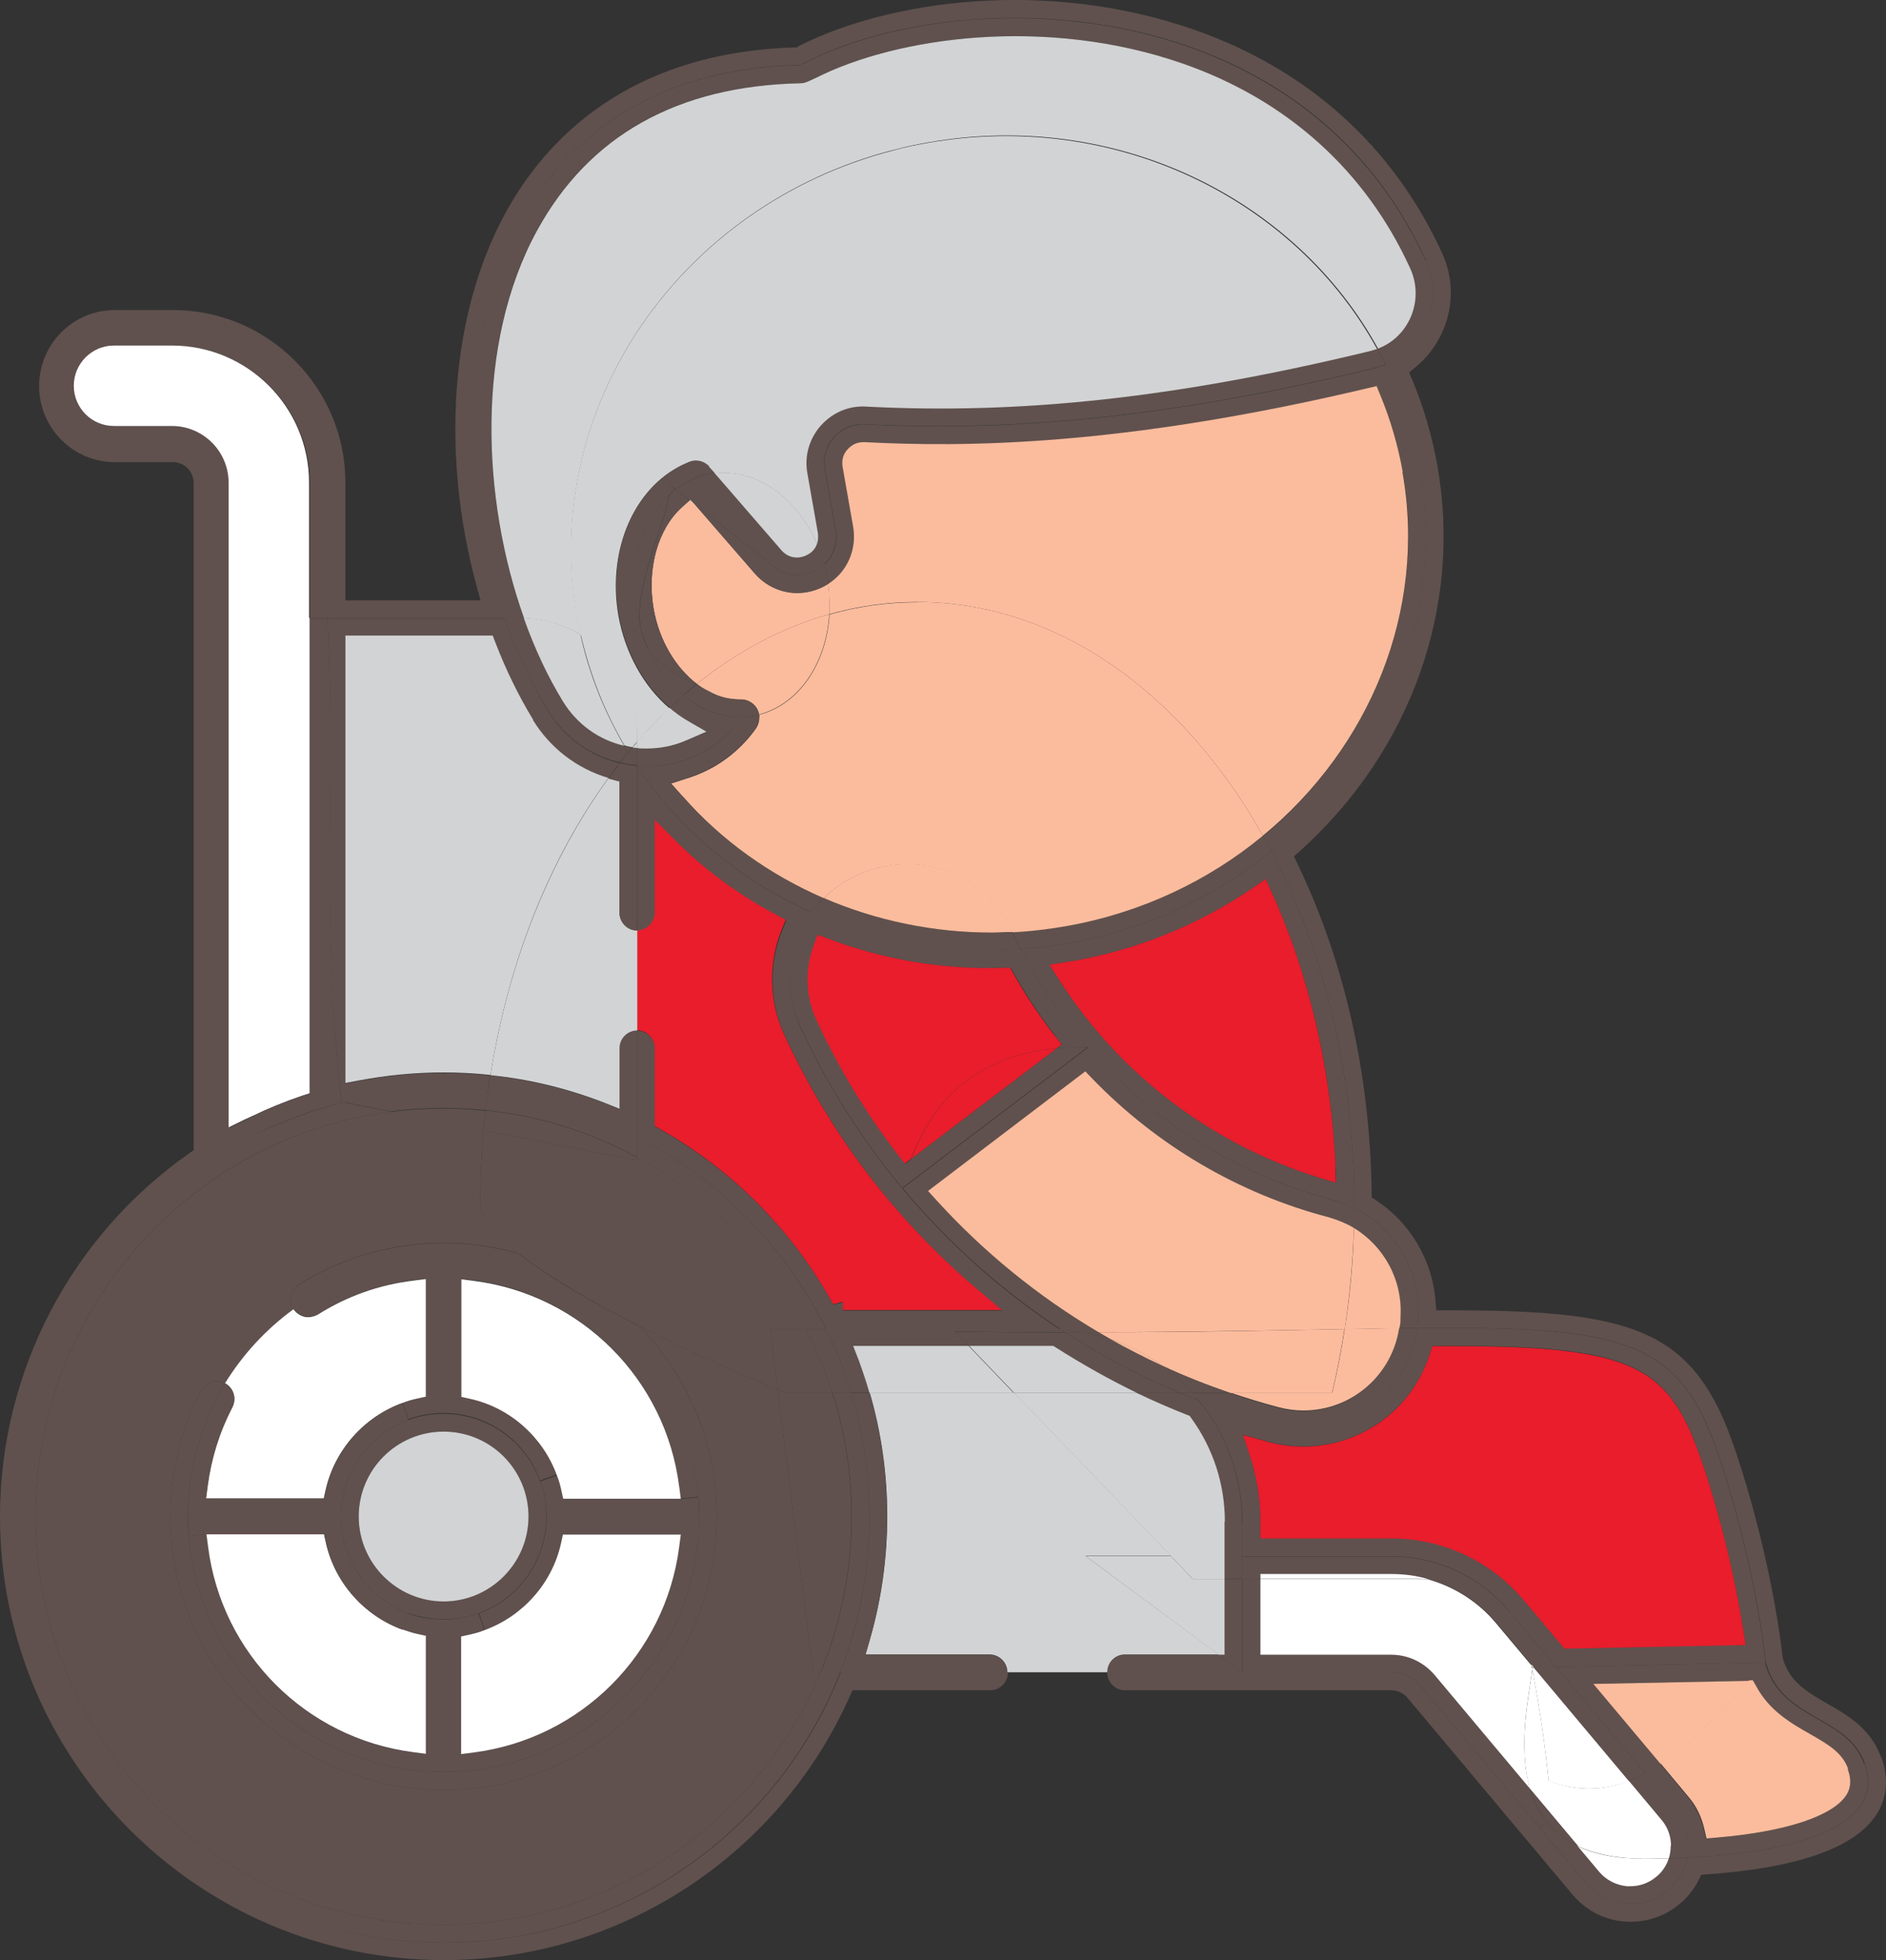 <?xml version="1.0" encoding="UTF-8"?><svg id="Layer_2" xmlns="http://www.w3.org/2000/svg" viewBox="0 0 67.98 70.62"><rect x="0" y="0" width="67.98" height="70.62" fill="#333333" stroke="none"/><defs><style>.cls-1{fill:#e91d2c;}.cls-2{fill:#60514e;}.cls-3{fill:#d2d3d4;}.cls-4{fill:#fff;}.cls-5{fill:#fbbc9d;}</style></defs><g id="Layer_1-2"><g id="uuid-099972ef-c520-4009-8735-608c645f9f7b"><path class="cls-2" d="M67.81,63.3c.35.97.09,1.68-.19,2.1-.78,1.18-2.83,1.9-6.07,2.13l-.23.02-.1.2c-.17.33-.4.62-.68.85-.56.47-1.27.69-2,.63-.73-.06-1.39-.41-1.86-.97l-5.95-7.09c-.14-.17-.36-.27-.58-.27h-9.6c-.36,0-.64-.29-.64-.64h10.24c.41,0,.8.18,1.07.5l4.28,5.1,1.67,1.99c.74.88,2.06,1,2.95.26.37-.32.61-.73.7-1.18,3.47-.17,7.27-.97,6.39-3.41-.62-1.72-3-1.53-3.56-3.62-.39-3.43-1.5-7.15-2.11-8.54-1.4-3.18-3.66-3.58-10.45-3.51,0-.08.02-.16.02-.24v-.08c.12-1.7-.81-3.28-2.3-4.01v-.17c0-4.73-1.1-9.11-2.98-12.67.11-.09.22-.18.33-.28,3.86-3.3,5.93-8.35,5.01-13.53-.23-1.34-.66-2.6-1.23-3.76,1.43-.59,2.12-2.28,1.45-3.74C48.03,2,40.31.1,34.33.77h0c-2.02.22-3.84.74-5.22,1.44-.09.04-.18.08-.26.13h0c-11.6.25-13.43,11.9-10.64,19.93h-7.04v-4.87c0-2.72-2.22-4.94-4.94-4.94h-2.09c-.8,0-1.45.65-1.45,1.45s.65,1.45,1.45,1.45h2.09c1.12,0,2.04.91,2.04,2.04v23.23l.59-.29c.07-.04.14-.07.22-.1l.28.57c-5.14,2.48-8.69,7.74-8.69,13.83,0,8.48,6.87,15.35,15.35,15.35,6.49,0,12.04-4.03,14.28-9.73h6.03c0,.35-.29.64-.64.64h-4.96l-.11.24c-2.58,5.76-8.31,9.48-14.6,9.48-8.85.01-16.02-7.17-16.02-15.98,0-5.19,2.54-10.08,6.81-13.08l.17-.12v-24.04c0-.42-.34-.75-.75-.75h-2.09c-1.51,0-2.73-1.23-2.73-2.74s1.22-2.74,2.73-2.74h2.09c3.43,0,6.22,2.79,6.22,6.22v4.24h4.87l-.14-.51c-1.31-4.82-.93-9.84,1.03-13.43,1.42-2.61,4.38-5.78,10.39-5.98h.12l.07-.05.04-.02c3.24-1.63,8.9-2.43,14.24-.56,4.08,1.43,7.16,4.21,8.91,8.04.43.94.42,2.01-.04,2.94-.22.46-.53.85-.92,1.17l-.23.19.12.28c.41.99.71,2.02.9,3.08.9,5.09-.95,10.27-4.94,13.87l-.23.2.13.28c1.69,3.5,2.61,7.58,2.67,11.8v.21l.18.12c1.21.8,2,2.14,2.12,3.58l.03.37h.49c6.09,0,8.38.58,9.85,3.9.62,1.41,1.74,5.13,2.15,8.63l.02.07c.25.8.87,1.16,1.58,1.57.74.42,1.57.9,1.94,1.93h0Z"/><path class="cls-2" d="M67.2,63.52c.89,2.44-2.92,3.24-6.39,3.41.13-.6-.02-1.26-.45-1.77l-1.07-1.27c.19-.1.37-.21.55-.34l1,1.2c.28.33.47.73.57,1.15l.08.35.35-.03c2.47-.22,4.18-.78,4.68-1.52.11-.17.24-.45.06-.95-.21-.58-.73-.88-1.38-1.25-.65-.37-1.45-.83-1.93-1.72l-.12-.22h-.15c.21-.22.41-.44.62-.65.56,2.09,2.94,1.9,3.56,3.62h.02Z"/><path class="cls-5" d="M66.6,63.74c.18.5.05.78-.06.95-.5.75-2.2,1.31-4.68,1.52l-.35.03-.08-.35c-.1-.43-.29-.83-.57-1.15l-1-1.2c1.14-.77,2.17-1.92,3.17-3h.15l.12.21c.47.89,1.28,1.35,1.93,1.72.65.37,1.17.67,1.38,1.25v.02Z"/><path class="cls-2" d="M63.64,59.9l-7.56.16-1.66-1.99c-1.06-1.27-2.62-2-4.28-2h-5.36v-1.21c0-1.67-.59-3.2-1.56-4.4.88.34,1.77.63,2.69.87,2.44.64,4.86-1.01,5.17-3.48,6.79-.06,9.05.33,10.45,3.51.61,1.38,1.72,5.11,2.11,8.54ZM62.92,59.27l-.07-.46c-.48-3.06-1.4-6.05-1.9-7.19-1.14-2.6-2.75-3.16-9.02-3.13h-.3l-.09.28c-.31,1-.93,1.84-1.78,2.45-.82.59-1.78.89-2.78.89-.41,0-.83-.05-1.23-.16l-.95-.26.24.71c.26.78.39,1.6.39,2.41v.61h4.72c1.84,0,3.58.81,4.77,2.22l1.47,1.75,6.53-.13h0Z"/><path class="cls-2" d="M56.09,60.06l7.56-.16c-.21.21-.41.43-.62.66l-5.59.11,2.42,2.88c-.18.12-.36.24-.55.34,0,0-3.22-3.83-3.22-3.83Z"/><path class="cls-5" d="M57.44,60.67l5.59-.11c-1,1.08-2.03,2.23-3.17,3l-2.42-2.88h0Z"/><path class="cls-1" d="M62.85,58.81l.07.46-6.53.13-1.47-1.75c-1.19-1.41-2.92-2.22-4.77-2.22h-4.72v-.61c0-.82-.13-1.63-.39-2.41l-.24-.71.95.26c.4.11.82.16,1.23.16,1,0,1.96-.31,2.78-.89.85-.61,1.46-1.45,1.78-2.45l.09-.28h.3c6.28-.02,7.88.54,9.02,3.13.5,1.14,1.43,4.13,1.9,7.19h0Z"/><path class="cls-2" d="M60.37,65.16c.43.51.57,1.17.45,1.77-.22.01-.45.02-.67.03.05-.14.07-.3.07-.45,0-.24-.06-.6-.34-.93l-1.18-1.41c.21-.08.41-.17.6-.28,0,0,1.07,1.27,1.07,1.27Z"/><path class="cls-2" d="M60.15,66.96c.22,0,.45-.02.67-.03-.09.45-.33.86-.7,1.18-.89.74-2.21.63-2.95-.26l-1.67-1.99.26-.22c.28.35.64.64,1.12.87l.78.93c.25.3.6.48.99.51h.13c.34,0,.67-.12.93-.34h0c.21-.18.36-.41.45-.66h0Z"/><path class="cls-4" d="M60.22,66.51c0,.15-.02.31-.07.45-.29,0-.58.01-.86.01-1.01,0-1.8-.17-2.41-.45l-1.73-2.06c-.45-1.53-.04-3.37.08-4.3,0,.04.02.09.03.13.24,1.28.43,2.57.56,3.87,1.05.4,2,.35,2.89,0l1.18,1.41c.28.33.34.69.34.93h-.01Z"/><path class="cls-4" d="M60.15,66.96c-.08.25-.23.48-.45.66h0c-.26.22-.59.34-.93.34h-.13c-.39-.04-.74-.22-.99-.51l-.78-.93c.61.29,1.39.45,2.41.45.28,0,.57,0,.86-.01h.01Z"/><path class="cls-2" d="M56.09,60.06l3.22,3.83c-.2.11-.4.2-.6.28l-3.44-4.1.82-.02h0Z"/><path class="cls-4" d="M55.27,60.07l3.44,4.1c-.88.34-1.84.39-2.89,0-.13-1.3-.32-2.59-.56-3.87,0-.05-.02-.09-.03-.13,0-.03,0-.05,0-.08h.03v-.02Z"/><path class="cls-2" d="M55.15,64.45l1.73,2.06c-.48-.22-.84-.52-1.12-.87-.29-.36-.48-.76-.61-1.19Z"/><path class="cls-2" d="M54.42,58.07l1.66,1.99-.82.02-.08-.1c-.46-1.7-1.94-2.92-3.69-3.07-.43-.12-.89-.19-1.35-.19h-4.72v.17h-.64v-.81h5.36c1.65,0,3.22.73,4.28,2h0Z"/><path class="cls-2" d="M55.76,65.64l-.26.22-4.28-5.1c-.27-.32-.66-.5-1.07-.5h-5.36v-3.37h.64v2.73h4.72c.6,0,1.17.27,1.56.73l3.44,4.1c.12.43.32.84.61,1.19Z"/><path class="cls-4" d="M55.27,60.07h-.03s0,.05,0,.08c0-.06-.03-.12-.04-.18,0,0,.08.1.08.1Z"/><path class="cls-4" d="M55.19,59.97c.02.06.03.12.04.18-.12.93-.53,2.76-.08,4.3l-3.44-4.1c-.39-.46-.96-.73-1.56-.73h-4.72v-2.73h5.72c.12,0,.23,0,.35.02.94.27,1.79.81,2.43,1.58l1.25,1.49h.01Z"/><path class="cls-2" d="M55.19,59.97l-1.25-1.49c-.64-.77-1.49-1.31-2.43-1.58,1.75.15,3.23,1.37,3.69,3.07h0Z"/><path class="cls-2" d="M51.4,9.38c.66,1.46-.03,3.15-1.45,3.74-.09-.19-.19-.38-.29-.56.5-.19.9-.57,1.14-1.05.28-.58.29-1.25.02-1.84-1.61-3.51-4.43-6.06-8.17-7.37-4.96-1.74-10.35-.96-13.24.5l-.11.05c-.17.08-.31.15-.45.15-4.44.09-7.64,1.89-9.51,5.32-2.22,4.07-1.98,9.67-.46,13.96h-.69c-2.78-8.03-.95-19.68,10.64-19.93h0c.09-.04.17-.08.26-.12,1.39-.7,3.2-1.22,5.22-1.45h0c5.98-.67,13.7,1.24,17.08,8.62v-.02Z"/><path class="cls-4" d="M51.5,56.9c-.12,0-.23-.02-.35-.02h-5.72v-.17h4.72c.46,0,.92.06,1.35.19Z"/><path class="cls-2" d="M51.18,16.88c.91,5.18-1.15,10.22-5.01,13.53-.11.09-.22.18-.33.28-.1-.19-.21-.38-.31-.57,3.83-3.16,5.91-8.08,5.03-13.11-.17-.95-.44-1.88-.81-2.77l-.13-.32-.34.08c-8.94,2.12-14.63,2.12-18.12,1.94-.23-.01-.45.08-.61.26-.15.17-.22.4-.18.63l.38,2.16c.14.82-.21,1.62-.9,2.06,0-.07-.02-.15-.03-.22-.03-.17-.06-.33-.11-.49.32-.29.5-.73.41-1.25l-.38-2.17c-.16-.88.55-1.68,1.45-1.63.22.01.44.02.66.03.67.03,1.32.04,1.98.04,5.65,0,10.88-.92,15.71-2.09.15-.04.29-.08.42-.14.57,1.16.99,2.42,1.23,3.76h0Z"/><path class="cls-2" d="M48.81,43.52c1.49.73,2.42,2.31,2.3,4.01v.08c0,.08,0,.16-.02.24h-.65c.02-.09.03-.19.03-.28v-.11c.1-1.33-.58-2.57-1.67-3.23,0-.24,0-.48,0-.73v.02Z"/><path class="cls-3" d="M32.21,5.4h0c-7.7,1.98-12.74,9.27-11.41,16.84.04.21.08.42.13.63-.6-.36-1.3-.57-2.04-.59-1.53-4.29-1.76-9.89.46-13.96,1.87-3.43,5.07-5.23,9.51-5.32.14,0,.28-.07.45-.15l.11-.05c2.89-1.46,8.27-2.24,13.24-.5,3.74,1.31,6.57,3.86,8.17,7.37.27.59.26,1.26-.02,1.84-.24.49-.64.86-1.14,1.05-2.99-5.44-9.46-8.62-16.21-7.43-.42.07-.83.16-1.23.27h-.02Z"/><path class="cls-2" d="M50.43,47.86h.65c-.31,2.47-2.74,4.12-5.17,3.48-.92-.24-1.81-.53-2.69-.87-.07-.09-.15-.18-.23-.27h1.36c.57.19,1.14.37,1.72.52.3.08.6.12.9.12.72,0,1.43-.22,2.03-.65.77-.56,1.28-1.39,1.42-2.31v-.02Z"/><path class="cls-5" d="M50.55,17c.89,5.03-1.19,9.95-5.03,13.11-2.88-5.12-7.39-8.42-12.46-8.42-1.09,0-2.15.15-3.17.44.02-.35,0-.72-.04-1.09.69-.44,1.04-1.24.9-2.06l-.38-2.16c-.04-.23.02-.46.18-.63.16-.18.37-.27.61-.26,3.5.18,9.18.18,18.12-1.94l.34-.08.13.32c.37.89.64,1.82.81,2.77h-.01Z"/><path class="cls-5" d="M48.8,44.24c1.09.66,1.77,1.89,1.68,3.23v.11c0,.09-.02.19-.04.28-.62,0-1.28.02-1.97.03.19-1.18.3-2.4.33-3.65Z"/><path class="cls-5" d="M50.43,47.86c-.14.92-.65,1.76-1.42,2.31-.6.43-1.31.65-2.03.65-.3,0-.6-.04-.9-.12-.58-.15-1.15-.33-1.72-.52h3.66c.18-.75.33-1.52.45-2.3.7,0,1.35-.02,1.97-.03h-.01Z"/><path class="cls-2" d="M49.95,13.12c-.13.06-.28.11-.42.14-4.83,1.17-10.06,2.09-15.71,2.09-.66,0-1.31-.01-1.98-.04-.22,0-.44-.02-.66-.03-.9-.05-1.61.75-1.45,1.63l.38,2.17c.09.52-.09.96-.41,1.25-.07-.26-.15-.5-.26-.74.05-.12.06-.26.03-.4l-.38-2.16c-.11-.62.07-1.24.48-1.7.42-.47,1.01-.72,1.64-.69,5.62.29,11.22-.32,18.16-2,.09-.02.19-.05.28-.09.1.18.2.37.29.56h0Z"/><path class="cls-3" d="M49.66,12.56c-.09.04-.18.06-.28.09-6.94,1.68-12.54,2.29-18.16,2-.63-.04-1.22.22-1.64.69-.41.47-.59,1.09-.48,1.7l.38,2.16c.02.14.01.28-.03.4-.72-1.66-2.19-2.73-3.69-2.54l-.21-.23c-.19-.22-.49-.28-.75-.16-1.89.76-2.93,3.08-2.51,5.51.24,1.35.91,2.55,1.84,3.34-.41.38-.8.79-1.17,1.23v-.27c0-1.53-.82-2.86-2.04-3.59-.05-.21-.09-.42-.13-.63-1.33-7.57,3.71-14.86,11.41-16.84h0c.4-.11.82-.2,1.23-.27,6.75-1.19,13.22,1.99,16.21,7.43l.02-.02Z"/><path class="cls-2" d="M48.81,43.35v.17c-.24-.11-.49-.21-.75-.28-3.47-.92-6.54-2.86-8.86-5.51-.94-1.07-1.74-2.26-2.41-3.54.58-.04,1.16-.11,1.74-.21,2.79-.49,5.27-1.67,7.3-3.31,1.87,3.56,2.98,7.94,2.98,12.67h0ZM48.16,42.61l-.02-.57c-.15-3.53-.96-6.96-2.32-9.93l-.2-.44-.4.28c-1.97,1.36-4.18,2.26-6.57,2.68-.05,0-.11.02-.16.02l-.66.11.33.52c2.2,3.44,5.56,5.98,9.45,7.17l.54.16h0Z"/><path class="cls-2" d="M48.81,43.52c0,.24,0,.49,0,.73-.28-.17-.58-.3-.9-.38-3.24-.86-6.19-2.58-8.53-5l-.25-.26-5.67,4.31.3.33c1.71,1.88,3.68,3.48,5.85,4.76h-.52c-.27-.05-.55-.09-.83-.1-2.14-1.41-4.07-3.12-5.72-5.1l6.68-5.07c2.31,2.65,5.39,4.59,8.86,5.51.26.07.51.16.75.28h0Z"/><path class="cls-5" d="M48.8,44.24c-.04,1.25-.15,2.46-.33,3.65-2.45.04-5.37.1-8.87.11-2.17-1.28-4.14-2.88-5.85-4.76l-.3-.33,5.67-4.31.25.26c2.34,2.42,5.29,4.15,8.53,5,.32.09.63.22.9.38Z"/><path class="cls-1" d="M48.13,42.04l.02.57-.54-.16c-3.9-1.19-7.26-3.73-9.45-7.17l-.33-.52.66-.11s.11-.02.16-.02c2.39-.42,4.6-1.33,6.57-2.68l.4-.28.2.44c1.36,2.97,2.16,6.4,2.32,9.93h0Z"/><path class="cls-5" d="M48.46,47.89c-.12.78-.27,1.55-.45,2.3h-3.66c-.84-.29-1.66-.61-2.45-.98-.57-.41-1.21-.74-1.89-.97-.14-.08-.28-.16-.41-.24,3.5,0,6.42-.07,8.87-.11h0Z"/><path class="cls-2" d="M45.52,30.1c.11.19.21.38.31.57-2.03,1.64-4.51,2.82-7.3,3.31-.58.1-1.16.17-1.74.21-.11-.2-.21-.41-.3-.62.64-.03,1.29-.1,1.93-.22,2.72-.48,5.14-1.64,7.1-3.26h0Z"/><polygon class="cls-2" points="44.78 56.89 44.78 60.26 43.92 59.62 44.14 59.62 44.14 56.89 44.78 56.89"/><rect class="cls-2" x="44.14" y="56.07" width=".64" height=".81"/><path class="cls-2" d="M44.78,54.86v1.21h-.64v-1.25c0-1.35-.42-2.63-1.2-3.71l-.07-.1-.11-.04c-.6-.24-1.2-.5-1.79-.78h1.56c.23.09.45.18.68.27.98,1.2,1.56,2.73,1.56,4.4h0Z"/><path class="cls-2" d="M44.78,60.26h-4.87c0-.35.29-.64.64-.64h3.37l.87.64h0Z"/><path class="cls-5" d="M33.06,21.69c5.07,0,9.58,3.3,12.46,8.42-1.96,1.62-4.38,2.78-7.1,3.26-.64.11-1.29.19-1.93.22,0-.02-.02-.05-.04-.07-.83-1.8-2.83-2.74-4.75-2.26-.03,0-.05.01-.08.02-.77.19-1.42.58-1.93,1.09-1.94-.84-3.69-2.08-5.09-3.68l-.41-.46.59-.19c1-.31,1.85-.93,2.46-1.78.09-.13.13-.27.13-.43v-.08c1.43-.37,2.42-1.84,2.53-3.61,1.02-.29,2.08-.44,3.17-.44h0Z"/><path class="cls-2" d="M44.35,50.19h-1.36c-.33-.36-.7-.69-1.1-.98.8.37,1.62.7,2.45.98h0Z"/><polygon class="cls-3" points="44.14 56.89 44.14 59.62 43.92 59.62 39.14 56.07 42.21 56.07 42.99 56.89 44.14 56.89"/><polygon class="cls-3" points="44.14 56.07 44.14 56.89 42.99 56.89 42.21 56.07 44.14 56.07"/><path class="cls-3" d="M44.14,54.82v1.25h-1.93l-5.65-5.88h4.42c.59.28,1.18.54,1.79.78l.11.04.07.1c.78,1.08,1.2,2.37,1.2,3.71h0Z"/><path class="cls-3" d="M39.14,56.07l4.78,3.54h-3.37c-.36,0-.64.29-.64.64h-3.6c0-.35-.29-.64-.64-.64h-4.47l.15-.52c.42-1.45.63-2.95.63-4.46s-.21-3.01-.63-4.45h5.21l5.65,5.88h-3.07Z"/><path class="cls-2" d="M42.99,50.19c.08.09.16.18.23.27-.23-.09-.45-.18-.68-.27h.45Z"/><path class="cls-2" d="M42.99,50.19h-.45c-1.45-.61-2.84-1.34-4.15-2.19h.68c.32.06.63.14.94.24.62.35,1.24.67,1.89.97.4.29.76.62,1.1.98h0Z"/><path class="cls-2" d="M42.54,50.19h-1.56c-1.01-.48-1.99-1.03-2.93-1.64l-.1-.06h-3.03l-.49-.51c1.39.02,2.72.03,3.97.03,1.31.85,2.7,1.58,4.15,2.19h-.01Z"/><path class="cls-3" d="M40.98,50.19h-4.42l-1.63-1.7h3.03l.1.06c.94.6,1.92,1.15,2.93,1.64h0Z"/><path class="cls-5" d="M40.01,48.24c.68.22,1.32.55,1.89.97-.64-.3-1.27-.62-1.89-.97Z"/><path class="cls-2" d="M39.59,48c.13.08.28.16.41.24-.3-.1-.62-.18-.94-.24h.53Z"/><path class="cls-2" d="M39.2,37.73l-6.68,5.07c.09-.37.2-.72.33-1.05l5.24-3.98c.35-.04.73-.05,1.11-.04Z"/><path class="cls-2" d="M39.2,37.73c-.39,0-.76,0-1.11.04l.19-.14-.25-.32c-.54-.7-1.04-1.45-1.48-2.23l-.12-.21h-.25c-2.17.08-4.31-.29-6.31-1.04l-.38-.14-.14.38c-.32.87-.29,1.86.1,2.7.8,1.72,1.78,3.35,2.93,4.84l.25.32.23-.17c-.13.33-.23.68-.33,1.05-1.45-1.74-2.69-3.68-3.66-5.78-.66-1.43-.44-3,.4-4.17,2.28,1.03,4.87,1.51,7.53,1.33.66,1.28,1.47,2.47,2.41,3.54h0Z"/><path class="cls-2" d="M39.07,48h-.68s-.1-.07-.15-.1c.28.02.56.05.83.1Z"/><path class="cls-2" d="M38.24,47.9s.1.07.15.1c-1.25,0-2.57,0-3.97-.03l.49.51h-4.16l.21.54c.14.38.27.77.38,1.16h-.66c-.24-.8-.54-1.57-.91-2.3h8.03c.15,0,.29,0,.43,0h0Z"/><path class="cls-1" d="M38.02,37.31l.25.32-.19.14c-2.64.25-4.35,1.62-5.24,3.98l-.23.17-.25-.32c-1.15-1.49-2.13-3.12-2.93-4.84-.39-.84-.43-1.82-.1-2.7l.14-.38.38.14c2.01.76,4.14,1.12,6.31,1.05h.25l.12.21c.43.77.93,1.52,1.48,2.23h0Z"/><path class="cls-2" d="M38.24,47.9c-.14,0-.29,0-.43,0h-8.03c-1.46-2.98-3.86-5.41-6.81-6.92v-3.84c.35,0,.64.29.64.64v2.81l.21.12c2.62,1.48,4.77,3.66,6.22,6.3l.35-.09v.3h5.73l-.84-.71c-2.98-2.53-5.33-5.62-6.99-9.19-.55-1.19-.59-2.58-.09-3.81l.14-.34-.32-.17c-1.37-.73-2.62-1.65-3.71-2.74l-.69-.69v3.34c0,.35-.29.64-.64.64v-5.92c1.54,2.3,3.73,4.11,6.29,5.25-.83,1.16-1.05,2.74-.4,4.17.97,2.1,2.21,4.04,3.66,5.78,1.65,1.97,3.57,3.69,5.72,5.1v-.02Z"/><path class="cls-1" d="M38.09,37.77l-5.24,3.98c.88-2.36,2.59-3.73,5.24-3.98Z"/><path class="cls-2" d="M36.49,33.58c.09.21.2.42.3.62-2.67.18-5.25-.3-7.53-1.33.13-.18.27-.35.43-.51,1.88.81,3.94,1.24,6.04,1.24.25,0,.51,0,.76-.02Z"/><path class="cls-3" d="M36.55,50.19h-5.21c-.11-.39-.24-.77-.38-1.16l-.21-.54h4.16l1.63,1.7h0Z"/><path class="cls-5" d="M36.46,33.51s.02.05.04.07c-.25,0-.51.02-.76.02-2.1,0-4.16-.43-6.04-1.24.51-.52,1.17-.9,1.93-1.09.03,0,.05-.02.08-.02,1.92-.48,3.92.46,4.75,2.26Z"/><path class="cls-2" d="M36.31,60.26h-6.03c.69-1.74,1.06-3.64,1.06-5.62,0-1.55-.23-3.04-.66-4.45h.66c.42,1.44.63,2.93.63,4.45s-.21,3.01-.63,4.46l-.15.52h4.47c.35,0,.64.29.64.64h0Z"/><path class="cls-1" d="M36.11,47.2h-5.73v-.3l-.35.09c-1.45-2.64-3.6-4.82-6.22-6.3l-.21-.12v-2.81c0-.35-.29-.64-.64-.64v-3.6c.35,0,.64-.29.64-.64v-3.34l.69.69c1.08,1.09,2.33,2.01,3.71,2.74l.32.17-.14.34c-.5,1.23-.46,2.62.09,3.81,1.65,3.57,4,6.66,6.99,9.19l.84.71h0Z"/><path class="cls-2" d="M30.68,50.19c.43,1.41.66,2.9.66,4.45,0,1.99-.38,3.88-1.06,5.62h-.7c.72-1.73,1.12-3.63,1.12-5.62,0-1.55-.24-3.05-.69-4.45h.68-.01Z"/><path class="cls-2" d="M30.68,50.19h-.68c-.25-.8-.57-1.57-.95-2.3h.73c.36.74.67,1.51.91,2.3h0Z"/><path class="cls-2" d="M29.58,60.26h.7c-2.24,5.69-7.79,9.73-14.28,9.73-8.48,0-15.35-6.87-15.35-15.35,0-6.09,3.55-11.35,8.69-13.83.97-.46,1.99-.83,3.05-1.09l1.7.33c-7.22.93-12.81,7.12-12.81,14.59,0,8.11,6.6,14.71,14.7,14.71,6.12,0,11.38-3.76,13.59-9.09h.01Z"/><path class="cls-2" d="M30,50.19c.45,1.4.69,2.9.69,4.45,0,1.99-.4,3.89-1.12,5.62h-.26l-1.28-10.19c.19.08.29.12.29.12h1.68Z"/><path class="cls-2" d="M30,50.19h-1.68s-.11-.04-.29-.12l-.27-2.18h1.29c.38.73.7,1.5.95,2.3Z"/><path class="cls-5" d="M29.85,21.04c.05.37.06.74.04,1.09-1.71.48-3.31,1.34-4.77,2.51-.76-.58-1.36-1.56-1.56-2.71-.25-1.44.15-2.87,1.02-3.66l.28-.25.17.13,2.17,2.5c.39.45.95.71,1.53.71.31,0,.6-.07.89-.2.08-.04.16-.08.23-.13h0Z"/><path class="cls-2" d="M29.82,20.82c.01.07.02.15.03.22-.07.05-.15.09-.23.13-.28.13-.58.2-.89.2-.58,0-1.14-.26-1.53-.71l-2.17-2.5,2.66,2.07c.58.67,1.48.59,2.02.1.05.16.08.32.11.49Z"/><path class="cls-2" d="M29.77,47.89h-.73c-1.36-2.62-3.49-4.79-6.08-6.19v-.73c2.95,1.51,5.35,3.94,6.81,6.92Z"/><path class="cls-2" d="M24.6,28.68c1.4,1.6,3.15,2.84,5.09,3.68-.16.16-.3.33-.43.51-2.56-1.14-4.75-2.96-6.29-5.25v-.03c1.39.12,2.84-.44,3.75-1.72v-.04c.14,0,.28-.01.42-.04.07-.01.15-.03.22-.05v.08c0,.16-.04.3-.13.43-.61.85-1.46,1.46-2.46,1.78l-.59.19.41.46h.01Z"/><path class="cls-2" d="M29.31,60.26h.26c-2.21,5.33-7.47,9.09-13.59,9.09-8.11,0-14.7-6.6-14.7-14.71,0-7.47,5.59-13.65,12.81-14.59l3.34.66c-.08.86-.12,1.74-.12,2.63,0,.53.54,1.16,1.38,1.82-.86-.25-1.77-.38-2.7-.38-1.85,0-3.64.52-5.21,1.49-.3.19-.39.59-.2.88,0,0,0,0,.01.02-.99.72-1.83,1.63-2.47,2.67,0,0-.01,0-.02,0-.09-.05-.19-.07-.29-.07-.23,0-.46.13-.57.35-.72,1.39-1.1,2.95-1.1,4.52,0,5.43,4.42,9.85,9.85,9.85s9.85-4.42,9.85-9.85c0-2.66-1.06-5.08-2.79-6.85,2.14,1.08,4.23,1.97,4.98,2.28l1.28,10.19h0Z"/><path class="cls-2" d="M29.45,19.59c.1.23.19.48.26.74-.53.49-1.44.57-2.02-.1l-2.66-2.07-.14-.16-.03.03-.51-.4c.37-.29.79-.48,1.26-.57.05,0,.1-.02.15-.02l2.41,2.78c.23.26.57.33.89.18.19-.09.33-.24.39-.42h0Z"/><path class="cls-3" d="M29.45,19.59c-.06.18-.19.33-.39.42-.32.15-.66.08-.89-.18l-2.41-2.78c1.5-.18,2.97.88,3.69,2.54Z"/><path class="cls-2" d="M29.05,47.89h-1.29l.27,2.18c-.75-.31-2.85-1.2-4.98-2.28-1.18-1.22-2.68-2.14-4.36-2.62-.84-.66-1.38-1.29-1.38-1.82,0-.89.04-1.77.12-2.63l5.54,1.09v-.11c2.6,1.41,4.72,3.57,6.08,6.19Z"/><path class="cls-5" d="M29.89,22.13c-.11,1.77-1.1,3.24-2.53,3.61-.05-.31-.33-.54-.65-.54s-.63-.05-.93-.18q-.2-.09,0,0c-.14-.08-.29-.15-.45-.23-.07-.05-.14-.09-.21-.15,1.46-1.17,3.06-2.03,4.77-2.51Z"/><path class="cls-2" d="M27.36,25.74c-.07.02-.14.04-.22.05-.14.03-.28.04-.42.04-.1-.3-.47-.55-.94-.8.3.12.61.19.93.18.32,0,.6.23.65.54h0Z"/><path class="cls-2" d="M26.73,25.83v.04c-.93,1.28-2.38,1.84-3.77,1.72v-.63c.08,0,.16.01.24.02h.13c.49,0,.96-.1,1.4-.29l.74-.32-.69-.4c-.22-.13-.44-.29-.64-.46.16-.15.32-.3.49-.45.62.51,1.35.79,2.1.77Z"/><path class="cls-2" d="M26.73,25.83c-.75.02-1.48-.27-2.1-.77.15-.13.3-.26.46-.39.08.04.16.08.24.12.15.09.29.17.45.23q.11.04,0,0c.47.25.84.5.94.8h.01Z"/><path class="cls-2" d="M25.55,16.81l.21.23s-.1.01-.15.02c-.47.08-.89.28-1.26.57l-.17-.13c0,.1-.02.21-.04.32-.98.92-1.49,2.52-1.19,4.21.04.21.08.41.14.6h0c.02.17.07.33.13.48.05.11.1.22.18.32.31.66.74,1.21,1.24,1.62-.17.15-.33.29-.49.45-.93-.79-1.61-1.99-1.84-3.34-.43-2.43.62-4.75,2.51-5.51.26-.12.56-.05.75.16h-.02Z"/><path class="cls-3" d="M25.47,26.36l-.74.32c-.44.19-.91.29-1.4.29h-.13c-.08,0-.16,0-.24-.02v-.22c.37-.43.77-.84,1.17-1.23.2.17.42.33.64.46l.69.4h0Z"/><path class="cls-3" d="M25.78,25.02c-.15-.06-.3-.14-.45-.23.15.08.3.16.45.23Z"/><path class="cls-2" d="M25.33,24.79c-.08-.04-.16-.08-.24-.12l.03-.02c.07.05.14.1.21.15h0Z"/><path class="cls-2" d="M25.2,54.64c0-.24,0-.47-.03-.71-.24-3.11-2.03-5.8-4.6-7.28l.1-.16c.75.45,1.57.88,2.38,1.3,1.72,1.77,2.79,4.19,2.79,6.85,0,5.43-4.42,9.85-9.85,9.85s-9.85-4.42-9.85-9.85c0-1.57.38-3.14,1.1-4.52.11-.22.34-.35.57-.35.1,0,.2.02.29.07,0,0,.01,0,.02,0-.85,1.4-1.34,3.03-1.34,4.79,0,.24,0,.47.03.71.36,4.75,4.34,8.5,9.18,8.5s8.82-3.75,9.18-8.5c.02-.23.03-.47.03-.71Z"/><path class="cls-2" d="M25.17,53.93c.02.23.03.47.03.71s0,.47-.03.71l-.63-.06h-4.24l-.07.32c-.33,1.45-1.38,2.62-2.75,3.12l-.21-.6c1.42-.52,2.43-1.88,2.43-3.48,0-.45-.08-.88-.22-1.28l.6-.21h0c.06.17.12.35.16.53l.07.32h4.24l.63-.06v-.02Z"/><path class="cls-2" d="M25.17,53.93l-.63.06-.06-.46c-.5-3.86-3.54-6.9-7.39-7.4l-.46-.06v4.24l.32.07c1.45.33,2.62,1.38,3.12,2.75l-.6.21c-.52-1.42-1.88-2.43-3.48-2.43-.45,0-.88.08-1.27.22l-.21-.6c.17-.06.35-.12.53-.16l.32-.07v-4.24l-.46.06c-1.23.16-2.38.57-3.43,1.22-.15.09-.32.12-.49.08-.16-.04-.3-.13-.39-.27,1.52-1.1,3.38-1.75,5.4-1.75,1.67,0,3.23.45,4.58,1.22,2.57,1.48,4.36,4.17,4.6,7.28v.03Z"/><path class="cls-2" d="M24.54,55.28l.63.06c-.36,4.75-4.34,8.5-9.18,8.5s-8.82-3.75-9.18-8.5l.63-.06.06.46c.5,3.86,3.54,6.9,7.39,7.4l.46.06v-4.24l-.32-.07c-.18-.04-.36-.09-.53-.16l.21-.6c.4.15.83.22,1.27.22s.88-.08,1.27-.22l.21.6h0c-.17.07-.35.12-.53.16l-.32.07v4.24l.46-.06c3.86-.5,6.9-3.54,7.4-7.4l.06-.46h.01Z"/><path class="cls-2" d="M25.12,24.64l-.03.02c-.66-.33-1.34-.71-1.7-1.23-.12-.25-.22-.52-.3-.8h0c-.23-1.48.8-3.5,1.05-4.82.07-.06.14-.12.21-.18l.51.4-.28.25c-.87.78-1.27,2.22-1.02,3.66.2,1.15.8,2.13,1.56,2.71h0Z"/><path class="cls-2" d="M23.39,23.43c.36.52,1.05.9,1.7,1.23-.15.12-.31.25-.46.39-.5-.41-.93-.96-1.24-1.62Z"/><polygon class="cls-3" points="25.03 18.17 24.86 18.03 24.89 18.01 25.03 18.17"/><path class="cls-4" d="M24.48,53.54l.06.46h-4.24l-.07-.32c-.04-.18-.09-.36-.16-.53h0c-.5-1.37-1.68-2.43-3.12-2.75l-.32-.07v-4.24l.46.06c3.86.5,6.9,3.54,7.39,7.4h0Z"/><path class="cls-4" d="M24.54,55.28l-.06.46c-.5,3.86-3.54,6.9-7.4,7.4l-.46.06v-4.24l.32-.07c.18-.04.36-.09.53-.16h0c1.37-.5,2.43-1.68,2.75-3.12l.07-.32h4.25Z"/><path class="cls-2" d="M24.17,17.5l.17.13c-.07.06-.15.12-.21.18.02-.11.04-.22.04-.32h0Z"/><path class="cls-2" d="M23.39,23.43c-.07-.1-.13-.21-.18-.32-.06-.15-.11-.31-.13-.48.08.28.18.54.3.8h.01Z"/><path class="cls-2" d="M23.05,47.78c-.81-.41-1.63-.85-2.38-1.3-.74-.44-1.43-.89-1.98-1.32,1.68.48,3.18,1.4,4.36,2.62Z"/><path class="cls-2" d="M24.13,17.82c-.25,1.32-1.28,3.34-1.05,4.82-.06-.19-.1-.39-.14-.6-.3-1.69.21-3.3,1.19-4.21h0Z"/><path class="cls-2" d="M22.97,41.7v.11l-5.54-1.09c.02-.24.04-.47.07-.71,1.96.2,3.81.79,5.47,1.69Z"/><path class="cls-2" d="M22.97,40.96v.73c-1.66-.9-3.5-1.49-5.47-1.69.02-.21.05-.42.08-.63,1.92.2,3.74.75,5.39,1.59Z"/><path class="cls-2" d="M22.97,37.13v3.84c-1.65-.84-3.46-1.39-5.39-1.59.03-.21.06-.42.09-.63,1.41.15,2.78.48,4.1.99l.55.22v-2.18c0-.35.29-.64.64-.64h.01Z"/><path class="cls-3" d="M22.97,33.53v3.6c-.36,0-.64.29-.64.64v2.18l-.55-.22c-1.32-.51-2.69-.85-4.1-.99.65-4.13,2.16-7.82,4.25-10.7.03.01.07.02.1.03l.3.08v4.73c0,.35.29.64.64.64h0Z"/><path class="cls-2" d="M22.97,27.61v5.92c-.36,0-.64-.29-.64-.64v-4.73l-.3-.08s-.07-.02-.1-.03c.14-.19.28-.37.42-.56.2.05.4.08.6.1,0,.01.01.02.02.03h0Z"/><path class="cls-2" d="M22.97,27.58v.03s-.01-.02-.02-.03h.02Z"/><path class="cls-2" d="M22.97,26.95v.63h-.02c-.11-.16-.21-.31-.3-.47.05-.06.1-.12.15-.18.06,0,.11.02.17.02Z"/><path class="cls-3" d="M22.97,26.73v.22c-.06,0-.12-.01-.17-.02.06-.07.11-.13.17-.2Z"/><path class="cls-3" d="M22.97,26.45v.27c-.06.06-.12.13-.17.2-.1-.01-.19-.03-.29-.06-.72-1.22-1.25-2.57-1.58-4.01,1.22.73,2.04,2.07,2.04,3.59h0Z"/><path class="cls-2" d="M22.65,27.1c.1.16.2.32.3.47-.2-.02-.4-.05-.6-.1.1-.13.2-.25.3-.37Z"/><path class="cls-2" d="M22.79,26.93c-.05.06-.1.12-.15.18-.05-.08-.09-.16-.14-.23.09.02.19.04.29.06h0Z"/><path class="cls-2" d="M22.5,26.87c.05.08.09.16.14.23-.1.12-.2.25-.3.37-1.03-.24-1.97-.87-2.6-1.89-.61-.99-1.14-2.12-1.55-3.33h.69c.39,1.1.87,2.11,1.41,3,.51.83,1.29,1.39,2.21,1.6v.02Z"/><path class="cls-2" d="M22.35,27.48c-.15.18-.28.37-.42.56-1.14-.34-2.1-1.08-2.72-2.09-.5-.82-.96-1.75-1.35-2.76l-.1-.26h-5.31v16.12l-.21.02c-.68-6.8-.13-10.61-.43-16.79h6.39c.42,1.21.94,2.33,1.55,3.33.62,1.01,1.57,1.64,2.6,1.89v-.02Z"/><path class="cls-3" d="M22.5,26.87c-.91-.21-1.7-.77-2.21-1.6-.54-.88-1.02-1.9-1.41-3,.75.02,1.45.23,2.04.59.32,1.44.86,2.78,1.58,4.01Z"/><path class="cls-2" d="M20.67,46.49l-.1.16c-1.35-.78-2.91-1.22-4.58-1.22-2.02,0-3.88.65-5.4,1.75,0,0,0,0-.01-.02-.19-.3-.1-.7.2-.88,1.56-.97,3.36-1.49,5.21-1.49.94,0,1.84.13,2.7.38.55.43,1.23.88,1.98,1.32Z"/><path class="cls-3" d="M19.21,25.94c.62,1.01,1.58,1.75,2.72,2.09-2.1,2.88-3.6,6.57-4.25,10.7-.56-.06-1.12-.09-1.69-.09-1.03,0-2.06.1-3.06.29l-.48.09v-16.12h5.31l.1.26c.39,1.01.85,1.94,1.35,2.76v.02Z"/><path class="cls-2" d="M19.47,53.36c.15.4.22.83.22,1.28,0,1.6-1.01,2.96-2.43,3.48-.4.15-.83.22-1.27.22s-.88-.08-1.27-.22c-1.42-.52-2.43-1.88-2.43-3.48s1.01-2.96,2.43-3.48c.4-.15.83-.22,1.27-.22,1.6,0,2.96,1.01,3.48,2.43h0ZM19.05,54.64c0-1.69-1.38-3.06-3.06-3.06s-3.06,1.37-3.06,3.06,1.37,3.06,3.06,3.06,3.06-1.37,3.06-3.06Z"/><path class="cls-3" d="M15.99,51.58c1.69,0,3.06,1.37,3.06,3.06s-1.38,3.06-3.06,3.06-3.06-1.37-3.06-3.06,1.37-3.06,3.06-3.06Z"/><path class="cls-2" d="M17.67,38.74c-.04.21-.06.42-.09.63-.52-.05-1.05-.08-1.59-.08-1.24,0-2.45.15-3.6.43l-.08-.02c-.02-.22-.05-.43-.07-.64l.21-.02.48-.09c1.01-.2,2.04-.29,3.06-.29.57,0,1.13.03,1.69.09h-.01Z"/><path class="cls-2" d="M17.58,39.37c-.03.21-.05.42-.08.63-.5-.05-1-.08-1.51-.08-.64,0-1.28.04-1.9.12l-1.7-.33c1.15-.28,2.36-.43,3.6-.43.54,0,1.07.03,1.59.08h0Z"/><path class="cls-2" d="M17.5,40.01c-.03.23-.05.47-.07.71l-3.34-.66c.62-.08,1.25-.12,1.9-.12.51,0,1.01.03,1.51.08h0Z"/><path class="cls-4" d="M15.35,58.95v4.24l-.46-.06c-3.86-.5-6.9-3.54-7.39-7.4l-.06-.46h4.24l.07.32c.33,1.45,1.38,2.62,2.76,3.12.17.06.35.12.53.16l.32.07h0Z"/><path class="cls-4" d="M15.35,46.08v4.24l-.32.07c-.18.04-.36.09-.53.16-1.37.5-2.43,1.68-2.76,3.12l-.07.32h-4.25l.06-.46c.13-.99.42-1.94.89-2.83.16-.31.05-.69-.26-.86.64-1.04,1.48-1.95,2.47-2.67.09.13.23.23.39.27.17.04.34,0,.49-.08,1.05-.66,2.2-1.07,3.43-1.22,0,0,.46-.06.46-.06Z"/><path class="cls-2" d="M14.51,50.56l.21.6c-1.42.52-2.43,1.88-2.43,3.48s1.01,2.96,2.43,3.48l-.21.6c-1.37-.5-2.43-1.68-2.76-3.12l-.07-.32h-4.24l-.63.06c-.02-.23-.03-.47-.03-.71,0-1.75.49-3.39,1.34-4.79.3.17.42.54.26.86-.46.89-.76,1.84-.89,2.83l-.06.46h4.25l.07-.32c.33-1.45,1.38-2.62,2.76-3.12h0Z"/><path class="cls-2" d="M12.31,39.7l.08.02c-1.07.25-2.09.62-3.05,1.09l-.28-.57c.6-.29,1.21-.54,1.83-.75l.28-.09v-17.12h.64c.31,6.17-.24,9.99.43,16.79.02.21.04.43.07.64h0Z"/><path class="cls-4" d="M11.16,22.27v17.12l-.28.09c-.62.21-1.23.46-1.83.75-.07.03-.15.07-.22.1l-.59.29v-23.23c0-1.12-.91-2.04-2.04-2.04h-2.09c-.8,0-1.45-.65-1.45-1.45s.65-1.45,1.45-1.45h2.09c2.72,0,4.94,2.21,4.94,4.94v4.87h.02Z"/></g></g></svg>